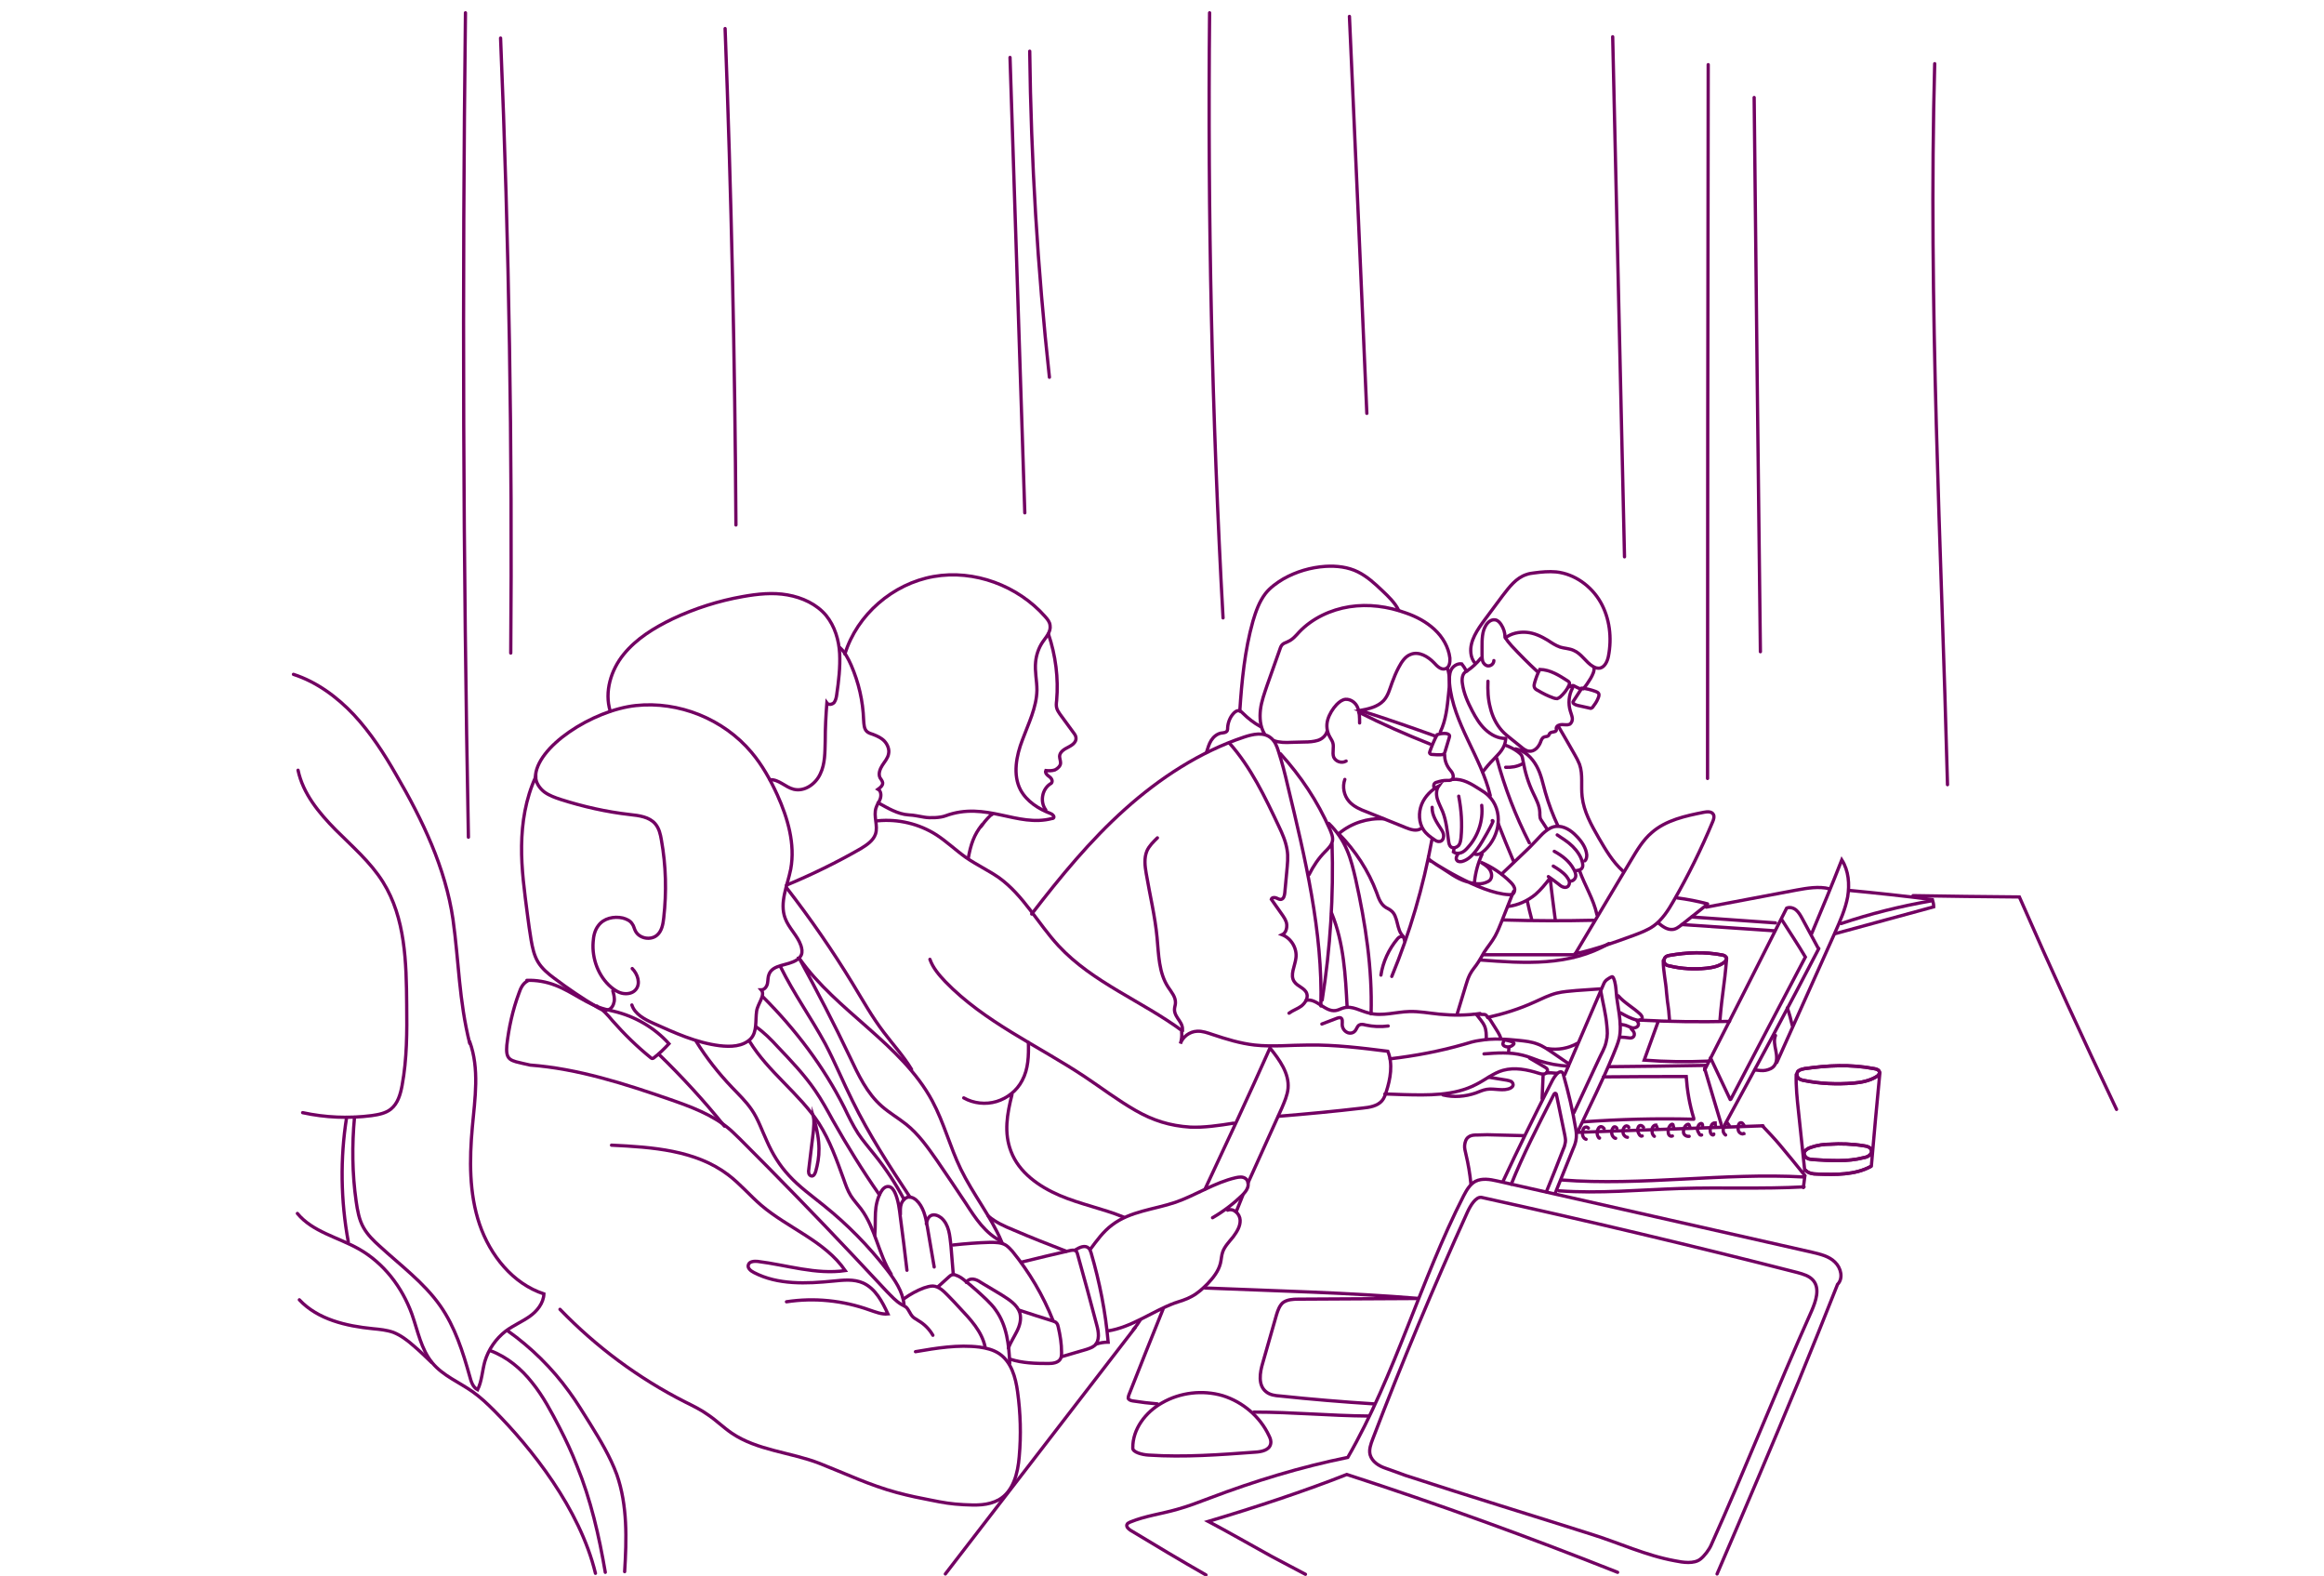 <?xml version="1.0" encoding="UTF-8"?> <svg xmlns="http://www.w3.org/2000/svg" version="1.1" id="Livello_1" x="0" y="0" viewBox="0 0 708 480" style="enable-background:new 0 0 708 480" xml:space="preserve"><style>.st0{fill:none;stroke:#720062;stroke-linecap:round;stroke-miterlimit:10}</style><g id="Layer_2"><path class="st0" d="M90.8 234.6c1.5 7.1 6.3 12.9 11.4 18.1 5.1 5.1 10.7 9.9 14.5 16 6.8 10.9 7.1 24.4 7.2 37.3.1 8.2.1 16.5-1.4 24.6-.5 2.7-1.3 5.5-3.4 7.2-1.6 1.3-3.8 1.7-5.9 2-7 .9-14.1.6-21-.9"></path><path class="st0" d="M105.6 340.3c-2 12.5-1.8 25.4.5 37.9M108 340.3c-.8 8.5-.7 17.2.5 25.6.4 2.8.9 5.7 2.3 8.1 1.2 2.1 3 3.9 4.8 5.5 6.4 5.9 13.5 11.1 18.5 18.2 4.5 6.4 6.9 14 9 21.5.4 1.5.9 3.3 2.4 4.1 1.3-2.6 1.4-5.7 2.2-8.6 1.1-3.7 3.4-7 6.4-9.3 2.3-1.7 4.9-2.8 7.2-4.4s4.3-4.1 4.4-6.9c-9.5-3.1-16.4-11.8-19.6-21.2s-3.1-19.7-2.2-29.6c.8-8.7 2.2-17.8-.8-26"></path><path class="st0" d="M89.4 205.4c7.1 2.3 13.3 6.9 18.4 12.3 5.1 5.5 9.2 11.8 12.9 18.3 8 13.7 15 28.3 17.3 44 1.8 12.8 1.8 24.7 5.1 37.8M90.6 369.6c4.6 5.6 12.3 7.2 18.7 10.8 7.6 4.3 13.2 11.6 16.2 19.9 1.8 5.1 2.8 10.7 6.2 14.8 3.2 3.9 8.2 5.9 12.3 8.8 2.4 1.7 4.5 3.7 6.6 5.8 11.2 11.3 26 29.7 30.8 49.5M149.4 411.4c5.1 1.9 9.4 5.5 12.7 9.7 3.4 4.2 5.9 9 8.4 13.8 1.9 3.7 3.7 7.5 5.2 11.4 4.3 10.5 6.8 21.5 8.7 32.6"></path><path class="st0" d="M154.6 405.3c7.2 5.1 13.6 11.4 18.8 18.6 2.3 3.1 4.3 6.5 6.4 9.8 3.1 5 6.1 10 8.1 15.4 3.3 9.4 3 19.7 2.4 29.6M186.7 301.8c.3 1.1.6 2.2.4 3.3s-.8 2.2-1.9 2.5c-1.1.4-2.4-.3-3.4-.9-4.5-2.7-8.8-5.6-12.9-8.7-1.9-1.4-3.8-3-5-5-1.2-2-1.7-4.4-2.1-6.7-.4-2.5-.8-5.1-1.1-7.6-.9-7-1.9-14-1.8-21.1.1-7.1 1.2-14.2 4.3-21 0 1.8 1.2 3.5 2.6 4.6 1.5 1.1 3.2 1.7 5 2.3 6.9 2.2 14 3.8 21.1 4.6 2.8.3 5.9.7 7.7 2.8 1.2 1.4 1.6 3.2 1.9 5 1.4 7.8 1.6 15.8.7 23.7-.2 1.9-.6 4-2 5.2-1.9 1.7-5.4 1.1-6.6-1.2-.4-.7-.5-1.6-1-2.2-.6-1-1.8-1.5-2.9-1.8-2.7-.6-5.8.1-7.4 2.3-1.1 1.4-1.5 3.2-1.6 5-.4 5.1 1.6 10.5 5.5 13.8 1.1.9 2.3 1.7 3.7 1.9 1.4.2 2.9-.1 3.8-1.2 1.5-1.8.6-4.7-1.1-6.4"></path><path class="st0" d="M163.1 236.9c0-9.4 17.5-20.6 30.6-22 13.1-1.4 26.7 4.1 35.2 14.2 3.3 3.9 5.8 8.4 7.9 13 3.2 7.1 5.5 15 4.1 22.6-1 5-3.5 10.2-1.7 15 1.1 3 3.8 5.3 4.8 8.3.3.9.5 2 .1 2.9-.3.6-.8 1.1-1.4 1.5-2.8 1.8-7.2 1.3-8.4 4.3-.4.9-.3 1.9-.5 2.9-.2.9-.9 1.9-1.9 1.9 1.4 1.6-1.1 4.2-1.4 6.5-.4 2.8.2 6.3-1.8 8.4-2.4 2.4-6.1 2.5-9.5 2.1-7.1-.9-13.6-3.9-20.1-6.8-2.7-1.2-5.7-2.8-6.6-5.6M160.5 298.6c2.9-.1 5.9.4 8.7 1.5 5.3 2 9.7 5.9 15.2 7.3.8.2 1.7.4 2.5.6 6.5 1.5 12.5 5 16.9 9.9-1.4 1.5-2.9 3-4.6 4.3-.1.1-.3.2-.5.2-.1 0-.3-.1-.4-.2-4.2-3.4-8.1-7.2-11.7-11.3-1.4-1.7-2.9-3.4-4.8-4.5M91.2 395.9c5.6 6 14.3 8 22.4 8.8 2.1.2 4.2.4 6.2 1.1 2.3.9 4.4 2.5 6.2 4.1 1.9 1.6 3.7 3.4 5.5 5.1M160.7 298.8c-1.4.7-2.1 2.2-2.6 3.7-1.9 5.1-3.1 10.5-3.7 15.9-.1 1.5-.2 3.3 1 4.2.5.4 1.2.6 1.8.8 1.5.4 3 .7 4.3 1 14.6 1.1 28.8 5.7 42.7 10.5 6.3 2.2 12.8 4.6 17.9 8.9 1.2 1 2.2 2.1 3.3 3.1 11.6 11.6 23.1 23.4 34.4 35.4 3.5 3.7 6.9 7.4 10.4 11.1 1.4 1.4 2.7 2.9 4.4 3.9.5.3 1 .5 1.4.8.9.8 1.2 2.1 2.1 3 .5.5 1.1.7 1.6 1.1 1.9 1.1 3.4 2.6 4.5 4.5"></path><path class="st0" d="M200.7 321.1c7.1 6.9 13.8 14.2 20 21.9M212.1 317.2c3.1 5 6.8 9.7 10.9 14 2.1 2.2 4.3 4.3 6 6.8 2 2.9 3.1 6.3 4.6 9.5 1.7 3.9 3.9 7.5 6.8 10.6 3.1 3.4 6.9 6.1 10.6 9.1 7.1 5.7 13.5 12.2 19.1 19.4 2.5 3.2 4.9 6.7 5.3 10.7M228.3 317.1c5.7 9.4 15.2 15.9 21.2 25.1 3.3 5.2 5.4 11.1 7.5 16.9.6 1.7 1.2 3.5 2.2 5.1.9 1.4 2.1 2.7 3.1 4 4.4 5.9 5.3 13.7 9.2 19.9"></path><path class="st0" d="M247.8 340.2c.3 1.4.1 2.9 0 4.3-.5 3.9-.9 7.7-1.4 11.6-.1.4-.1.9 0 1.3s.5.8.9.8c.7 0 1-.8 1.2-1.4 1.2-4.3 1.7-8.7-.7-16.6zM230.4 312.8c2.4 1.7 4.5 3.8 6.5 6 4 4.2 8.1 8.5 11.4 13.3 2 2.9 3.7 6 5.4 9.1 4.4 7.8 9.1 15.4 14.2 22.7M170.6 398.8c11 11.4 23.9 21 38.1 28.2 2.4 1.2 4.9 2.4 7.1 4 2.5 1.7 4.6 3.8 7.1 5.5 7.8 5.3 17.9 5.8 26.7 9.2 7.9 3.1 15.4 6.7 23.6 8.9 4.1 1.1 7.2 1.7 10.3 2.3 3.9.8 6.3 1.2 10.1 1.4 3.8.2 7.4.3 10.7-1.5 4.4-2.5 5.8-8.1 6.2-13.1.6-6.6.4-13.3-.5-19.8-.6-4.4-1.9-9.1-5.6-11.6-1.8-1.2-3.9-1.7-6-2-6.5-.8-13.1.3-19.5 1.4M275.5 395.5c1.8-1.3 3.8-2.4 5.9-3.2.9-.3 1.9-.6 2.8-.6 1.9.1 3.3 1.6 4.6 2.9 1.2 1.2 2.4 2.5 3.5 3.7 3.3 3.5 6.8 7.2 7.8 11.9"></path><path class="st0" d="M285.9 391.8c1.1-1 2.1-1.9 3.2-2.9.3-.2.5-.5.9-.6.4-.1.8-.1 1.2.1 1 .3 2 1 2.8 1.7 2.3 1.8 4.5 3.8 6.6 5.8 1 1 2 2 2.8 3.2 3.3 4.6 4 10.5 4.2 16.1"></path><path class="st0" d="M294.4 390.6c.4-.8 1.3-1.1 2.1-1 .8.1 1.6.5 2.3 1 2.2 1.3 4.3 2.6 6.5 3.9 2.2 1.4 4.6 2.9 5.4 5.4.5 1.9 0 3.8-.9 5.6s-1.9 3.3-2.6 5.1"></path><path class="st0" d="M307.8 414c3.7 1.2 7.7 1.3 11.6 1.3 1.3 0 2.9-.2 3.6-1.3.4-.6.4-1.4.4-2.1 0-2.6-.4-5.1-1-7.7-.1-.4-.2-.9-.5-1.2-.3-.4-.8-.5-1.3-.7-3.3-1-6.6-2.1-10-3.2M290.4 379.2c3.7-.4 7.5-.7 11.2-.8 1.7 0 3.5 0 4.9.9.7.5 1.3 1.1 1.9 1.8 5.2 6.4 9.4 13.5 12.4 21.1M266.5 376.1c.2-2.2.1-4.4.2-6.7.1-2.2.6-4.5 1.7-6.4.5-.9 1.3-1.7 2.3-1.6 1 .1 1.6 1.1 2 2 1 2.3 1.3 4.9 1.6 7.4.7 5.4 1.4 10.7 2 16.1M274.3 369.9c0-1.1-.1-2.2.3-3.3.4-1 1.3-2 2.4-2 .8 0 1.5.4 2.1.9 2.2 2 2.9 5.1 3.4 8.1l2.1 12.3"></path><path class="st0" d="M282.2 372.7c.2-.9.5-1.9 1.3-2.4 1-.6 2.3-.1 3.2.6 1.2 1 1.9 2.4 2.3 3.9s.5 3 .7 4.6c.2 2.9.5 5.8.7 8.6M232.4 303.6c9.9 9.9 18.5 21.2 24.8 33.7 1.3 2.7 2.6 5.4 4.2 7.9 1.5 2.3 3.4 4.4 5.1 6.6 3.4 4.2 6.4 8.8 8.9 13.5M237.8 294.5c4 8.1 9.3 15.5 13.6 23.4 3 5.7 5.4 11.6 8.3 17.4 5 10.2 11.2 19.8 17.5 29.3M243.5 291.9c5.4 9.9 10.6 19.9 15.4 30 2.6 5.5 5.2 11.1 9.8 15.1 2.3 2 4.9 3.5 7.3 5.4 3.8 3 6.6 7 9.4 11 3 4.4 6 8.8 8.9 13.2 2.9 4.5 5.9 9.1 10.8 11.5-3.3-7.7-8.7-14.4-12.4-22-3.3-6.8-5.1-14.1-8.7-20.8-9.4-17.4-29.1-27.2-40.5-43.4z"></path><path class="st0" d="M239.7 270.5c7.2 9.3 13.9 19 20 29 3.1 5.1 6 10.3 9.6 15 2.8 3.7 6 7.2 8.4 11.2M345.8 404.4c-19.3 25-38.5 50-57.8 75M345.1 441.1c-.1-5.8 3.9-11 8.9-13.8 5.5-3.2 12.4-4 18.5-2.2 6.1 1.9 11.4 6.4 14.1 12.2.4.8.7 1.6.5 2.5-.4 1.9-2.8 2.4-4.7 2.5-10.8.8-21.6 1.6-32.4.9-2.1-.1-4.9-.9-4.9-2.1z"></path><path class="st0" d="M367.4 479.7c-7.7-4.4-15.4-9-23-13.6-.6-.4-1.3-1-1.1-1.7.1-.4.6-.6 1-.8 4.6-1.9 9.6-2.5 14.4-3.9 3.3-.9 6.6-2.2 9.8-3.4 13.7-5.2 27.8-9.5 42.1-12.4 14.5-25.2 22.1-53.8 35.3-79.7.9-1.7 1.9-3.5 3.6-4.4 2-1 4.4-.6 6.6-.1 32 7.2 64 14.5 95.9 21.7 2.5.6 5.2 1.2 7 3 1.9 1.8 2.6 5 .8 6.8-3.9 9.9-7.9 19.8-11.9 29.6-8.1 19.6-16.4 39.1-24.8 58.6"></path><path class="st0" d="M428.2 449.4c-2-.7-4-1.5-6.1-2.2s-4.1-2-4.7-4.1c-.4-1.6.2-3.2.8-4.8 8.9-23.3 18.5-46.3 28.8-69 1-2.2 2.6-4.8 4.3-4.6 32.2 7.1 64.3 14.7 96.3 22.9 1.8.5 3.6 1 4.8 2.4 2.1 2.5.8 6.3-.5 9.3-10.7 23.9-19.9 47.5-30.6 71.3-.6 1.4-2.1 3.4-3.3 4.3-1.9 1.5-5.3 1-7.7.5-8.9-1.6-17.1-5.5-25.8-8.2-19.5-6.2-35.4-11-56.3-17.8zM239.6 396.5c8.5-1.3 17.2-.4 25.3 2.5 1.8.6 3.7 1.4 5.6 1.2-1.7-3.7-3.8-7.7-7.5-9.4-2.9-1.3-6.1-.9-9.2-.6-8.1.8-16.8 1.2-24.1-2.6-1-.5-2.1-1.4-1.7-2.4.3-1 1.8-1.1 2.8-1 8.9 1.1 17.8 4.1 26.7 2.8-6.2-9-17.4-12.9-25.6-19.9-3.5-3-6.4-6.5-10.1-9.3-9.9-7.5-23.1-8.4-35.5-9M397.7 479.5c-3.7-2-5.6-2.9-10.4-5.5-6.2-3.4-13.1-7.4-19.2-10.6 14.1-4.2 29-9.1 42.2-14.3 27.8 9 55.3 19 82.5 29.8M311.3 384.4c4.9-1.2 9.8-2.4 14.7-3.5.6-.1 1.3-.3 1.8.2.3.2.4.6.5 1 2 7.1 3.9 14.2 5.8 21.4.6 2.1 1 4.8-.6 6.3-.7.6-1.6.9-2.5 1.2-2.5.7-5 1.5-7.5 2.2"></path><path class="st0" d="M327.6 380.7c1.3-.8 3-1.6 4.1-.5.4.4.5.9.7 1.4 2.6 8.9 4.4 18 5.2 27.2-1.2 0-2.5.2-3.7.6M332.1 380.6c2-2.7 4-5.5 6.7-7.5 5.5-4.2 12.8-4.7 19.3-6.9 6.3-2.2 11.9-6 18.4-7.5 1-.2 2.1-.4 3 .3.8.6.9 1.8.6 2.7s-1 1.7-1.7 2.4c-2.7 2.6-5.7 4.9-9 6.8M374 368.6c1.8-.7 3.7 1.1 3.8 3 .1 1.9-1 3.6-2.1 5.1-1.2 1.5-2.6 2.9-3.2 4.6-.4 1.1-.4 2.3-.7 3.5-.6 2.4-2.2 4.4-3.9 6.2-1.5 1.5-3 2.9-4.9 3.9-1.6.9-3.4 1.4-5.2 2-6.9 2.6-13.1 7.4-20.4 8.5"></path><path class="st0" d="M345.3 404.9c.8-.9 1.5-1.9 2.1-2.9M354.3 398.8c-3.5 8.7-7 17.4-10.4 26.1-.1.3-.2.6-.2 1 .2.5.8.7 1.4.8 2.5.4 5 .7 7.5.9M367.1 392.3c21.9.9 43.7 1.4 65.3 3.2-12.3.1-24.6.1-36.9.2-1.6 0-3.4.1-4.7 1.1-1 .9-1.5 2.3-1.9 3.6l-4.2 14.7c-.9 3-1.5 6.8 1 8.8 1.2 1 2.8 1.2 4.3 1.3 9.5 1 19 1.8 28.6 2.4M416.9 431.3c-12.1-.1-22.9-1.2-34.9-1.2M457.8 360c4.6-9.9 9.4-19.6 14.3-29.3.6-1.2 1.2-2.5 2.1-3.5.4-.5 1.2-1 1.7-.6.2.2.4.5.4.8 1.5 5.3 2.8 10.7 3.7 16.2.2 1 .3 2 .2 3-.1 1.2-.5 2.3-1 3.4-1.8 4.5-3.6 9-5.4 13.4"></path><path class="st0" d="M460.4 360.7c3.6-9 8.1-17.7 12.5-26.4.2-.3.3-.7.5-1 .1-.1.1-.2.3-.3.3-.1.5.3.5.6.8 4 1.7 8.1 2.5 12.1.1.7.3 1.4.2 2.1-.1.7-.3 1.5-.6 2.1-1.7 4.4-3.4 8.7-5.2 13.1M448.1 360.5c-.3-3-.8-6-1.5-8.9-.2-.9-.5-1.9-.4-2.8s.4-2 1.2-2.5c.8-.6 1.8-.6 2.7-.6 2-.1 4-.1 6 0 2.7.1 5.3.1 8 .2M470.1 327.6c-.1 2.3-.2 4.6-.3 7M471.1 326.8c1.1-.1 2.1 0 3.2.1M476.7 327.3c4.1-9.5 7.7-18 11.9-27.7.4-1 1.3-1.5 2.2-2 .1-.1.3-.1.4-.1s.2.2.3.3c.7 1.4.8 3.5.9 4.6.2 3.5 1.9 9.3.9 13.8-.4 1.7-1.2 3.5-1.8 5-3.5 8.5-7.1 15.5-10.6 23"></path><path class="st0" d="M487.7 302c.6 3.4 1.5 6.8 1.8 10.2.2 2 .3 3.2-.2 5.2-.4 1.9-1.5 3.6-2.3 5.4-2.6 5.5-5.1 11-7.5 16.1M480.4 344.9c18.9-.7 37.8-1.3 56.7-2M475.7 359.4c24.6 1.9 49.3-2.3 74-.9M474.9 362.7c12.3.9 24.6-.3 36.9-.7 12.6-.4 25.2.2 37.8-.5"></path><path class="st0" d="M549.8 358.5c-.1 1.1-.3 2.1-.4 3.2M536.9 342.9c1.9 2 3.7 3.9 5.3 5.8 2.8 3.4 5.1 6.1 7.7 9.4M483.9 343.6c-.2-.2-.5-.4-.8-.3-.4 0-.6.3-.8.7-.1.3-.2.7-.2 1 0 .4 0 .8.2 1.2.2.4.5.7.9.8M488.7 343.8c-.2-.2-.3-.4-.5-.5-.2-.1-.5-.2-.7-.1-.2.1-.4.2-.5.4-.6.9-.6 2.1.1 3 .1.1.2.1.2 0M492.6 343.8c0-.3-.4-.6-.7-.6-.3 0-.5.3-.6.5-.5.8-.4 1.9.2 2.6.2.2.4.4.7.4M496.2 343.4c-.1-.4-.7-.6-1-.4s-.6.6-.7 1c-.1.5-.1 1.1.1 1.5s.7.9 1.2.9M500.7 343.4c-.2-.3-.5-.6-.9-.6-.3 0-.6.2-.7.5-.4.8-.1 1.7.4 2.4.2.2.5.5.8.3M504.9 343.6c-.1-.2-.2-.5-.3-.7 0-.1-.1-.1-.1-.2h-.2c-.3 0-.6.3-.8.6-.2.3-.2.6-.2 1s0 .7.1 1 .3.6.6.8M509.9 343.5c-.1-.3-.1-.5-.2-.8 0-.1 0-.2-.1-.2-.1-.1-.3-.1-.4 0-.6.3-.9 1.1-1 1.8 0 .4 0 .9.2 1.3s.8.6 1.1.4M514.9 343.5c-.1-.3-.2-.5-.3-.8 0-.1-.1-.2-.1-.2-.1-.1-.3-.1-.5 0-.4.2-.7.6-.9 1-.2.5-.3 1.1-.2 1.6.2.7 1 1.1 1.7 1M518.7 343.2c0-.4 0-.9-.3-1-.3-.1-.7.2-.9.5-.2.4-.4.8-.4 1.2 0 .5.3 1 .6 1.5.1.1.2.3.3.3s.3.1.4 0M522.6 343c0-.3-.1-.7-.1-1-.5 0-.9.3-1.1.7s-.3.9-.4 1.3c0 .5 0 1.1.4 1.5.1.1.3.2.4.2.2 0 .3-.1.3-.3M526.8 342.8c-.2-.2-.3-.5-.5-.7 0-.1-.1-.1-.2-.1s-.1 0-.2.1c-.3.3-.5.7-.7 1.1-.2.5-.3 1-.2 1.5.1.4.4.8.7 1M531.3 342.8c-.1-.2-.2-.4-.4-.6-.2-.2-.4-.3-.7-.2-.2 0-.3.2-.4.3-.2.3-.3.7-.3 1.1 0 .5 0 1.1.4 1.5s.9.6 1.4.4c0-.1-.2-.1-.2 0M547.2 327.3c-.1 3.7.3 7.5.7 11.2.6 6 1.3 12 1.9 18M572.7 326.7c-.9 9.5-1.8 19-2.6 28.5M550 356.4c.9 1 2.4 1.2 3.7 1.2 5.5.2 11.4.3 16.2-2.3M549.7 325.5c-.9.2-1.7.4-2.1 1-.3.6-.2 1.4.3 1.9.4.4 1.1.6 1.7.7 4.9 1 10 1.2 15 .8 2.5-.2 5-.7 7.1-2 .5-.3.9-.8.9-1.3-.1-.7-.9-1-1.6-1.1-7.3-1.4-14.3-1-21.3 0zM557.7 348.5c-2.1 0-4.1.3-6.1 1-.9.3-1.9.9-2 1.8 0 .6.5 1.2 1 1.5s1.2.3 1.9.4c5.1.3 10.3.7 15.3-.6.6-.1 1.2-.3 1.7-.7.5-.4.8-1 .6-1.6-.3-.9-1.3-1.2-2.2-1.3-3.6-.6-7.3-.7-10.2-.5z"></path><path class="st0" d="M550 356.4c.9 1 2.4 1.2 3.7 1.2 5.5.2 11.4.3 16.2-2.3M549.7 325.5c-.9.2-1.7.4-2.1 1-.3.6-.2 1.4.3 1.9.4.4 1.1.6 1.7.7 4.9 1 10 1.2 15 .8 2.5-.2 5-.7 7.1-2 .5-.3.9-.8.9-1.3-.1-.7-.9-1-1.6-1.1-7.3-1.4-14.3-1-21.3 0zM557.7 348.5c-2.1 0-4.1.3-6.1 1-.9.3-1.9.9-2 1.8 0 .6.5 1.2 1 1.5s1.2.3 1.9.4c5.1.3 10.3.7 15.3-.6.6-.1 1.2-.3 1.7-.7.5-.4.8-1 .6-1.6-.3-.9-1.3-1.2-2.2-1.3-3.6-.6-7.3-.7-10.2-.5zM506.7 292.6c0 3.3.8 6.4 1 9.7.5 5.3.5 2.9.9 8.3M526 292.1c-.7 8.5-1.3 10-2 18.4M479.9 290.5c5.7-9.5 11.3-19 17-28.5 1.8-3 3.6-6.1 6.3-8.4 4.3-3.8 10.3-5.1 15.9-6.2 1-.2 2.4-.3 2.9.7.3.6.1 1.4-.2 2.1-3.5 8.4-7.5 16.5-12 24.3-1.6 2.8-3.4 5.6-6 7.5-1.8 1.3-4 2.1-6.1 2.9-5.8 2.1-11.7 4.3-17.8 5.6zM452.2 290.8h27.7"></path><path class="st0" d="M451 292.4c6.7.5 13.4 1 20 .5 6.7-.5 13.3-2.1 19.1-5.5M457.9 280.2c9.9.3 18.6.3 27.5.1M515.4 279.3l25.5 1.8M519.8 276.3c9.2-1.7 18.3-3.5 27.5-5.2 3.3-.6 6.8-1.2 10-.4M551.9 284.4c3.1-7.4 6.2-14.8 9.2-22.5 2.1 3.3 2.4 7.4 1.8 11.2-.7 3.8-2.3 7.4-3.9 11-5.9 13.2-11.8 26.3-17.7 39.5"></path><path class="st0" d="M554.1 288.9c-9.3 17.9-18.8 35.7-28.5 53.4M519.3 325.4c1.8 6 3.5 11.9 5.3 17.8"></path><path class="st0" d="M519.3 325.9c8.4-16.4 16.7-32.9 25-49.3.9-.4 2.1-.1 2.9.6s1.3 1.6 1.8 2.5c1.6 3 3.2 5.9 4.8 8.9"></path><path class="st0" d="M542.8 280.1c2.4 3.8 4.9 7.5 7.2 11.4-7.6 14.4-15.1 28.8-22.7 43.3M521.1 322.2c2 4.2 4 8.5 6 12.7M544.5 307c.6 1.7 1.1 3.5 1.5 5.3M540.9 315.4c-.6 1.4-.2 3.1.1 4.6s.5 3.3-.4 4.5c-.6.9-1.7 1.3-2.7 1.5s-2.1 0-3.2-.1M563.3 271.2c8.4.8 16.8 1.7 25.4 2.8.2.7.4 1.4.4 2.2-10 2.7-20.1 5.5-30.1 8.2"></path><path class="st0" d="M560.9 281.3c8.9-3 18.1-5.3 27.4-6.9M512.4 281.6c9.3.6 18.7 1.3 28.1 1.9"></path><path class="st0" d="M520.2 275.4c-2.6 2.1-5.2 4.1-7.8 6.2-.9.7-1.9 1.5-3 1.5-1.5.1-2.9-.9-4.1-1.9M511 273.5c3.1.4 6.2 1 9.2 1.8M367.1 362.2c6.7-14.3 13.4-28.6 19.8-43 2.9 3.6 5.9 7.7 5.5 12.3-.2 2.1-1.1 4.1-1.9 6-3.4 7.6-6.9 15.2-10.3 22.8M378.6 364.1c-.7 1.7-1.3 3.3-2 5M488.5 328c8.5-.1 16.9-.1 25.2-.1.3 4.3 1 8.5 2.3 12.7M482.3 341.7c11.2-.8 22.4-1.1 33.7-.8M490.2 324.9c9.8-.1 19.7-.2 29.5-.4M505.1 311.3c-1.4 3.9-2.8 7.8-4.2 11.6 6.5.5 13 .6 19.5.3M499.5 310.7c9.1.5 18.3.6 27.4.4M644.8 337.9c-10.2-21.4-20.1-43-29.6-64.7-10.8-.1-21.6-.2-32.4-.4M141.8 3.9c-1 83.7-.7 167.4.9 251.1M152.5 11.6c2.6 62.4 3.6 124.9 3.1 187.3M220.9 8.7c1.9 50.4 3 100.8 3.3 151.2M307.7 17.5c1.5 46.2 3 92.5 4.5 138.7M313.7 15.6c.4 33.2 2.4 66.3 6 99.3M368.5 3.9c-.6 61.4.7 122.9 4.1 184.3M411.1 5c1.8 40.3 3.6 80.6 5.3 120.9M491.3 11.2l3.6 158.4M520.4 19.7c-.1 72.4-.2 144.9-.2 217.4M534.4 29.7c.6 56.3 1.2 112.5 1.9 168.8M589.4 19.4c-2 73.2 2 146.4 3.9 219.6M185.9 216.6c-1.8-5.9.2-12.5 4.1-17.3s9.3-8.1 14.9-10.8c6.8-3.2 14-5.5 21.4-6.8 4.5-.8 9.1-1.3 13.6-.5s8.9 2.8 11.8 6.3c2.6 3.2 3.9 7.5 4.1 11.6s-.3 8.4-.9 12.5c-.1.8-.3 1.7-.8 2.4-.6.6-1.7.8-2.2.1-.3 3.9-.5 7.7-.5 11.6-.1 3.4 0 6.9-1.5 10-1.4 3.1-4.8 5.5-8.1 4.7-2.5-.6-4.6-3.1-7.2-2.9"></path><path class="st0" d="M255.8 197.2c1.6 1.4 2.6 3.4 3.5 5.4 2.3 5.3 3.6 10.9 3.8 16.7.1 1.3.1 2.8 1.1 3.6.5.4 1.2.6 1.8.8 1.3.5 2.6 1.1 3.5 2.1.9 1 1.5 2.5 1.2 3.8-.2 1.3-1.2 2.4-1.9 3.5s-1.3 2.6-.7 3.8c.3.5.7.9.8 1.5.1.8-.7 1.5-1.4 2 .9.5 1 1.8.7 2.8s-1 1.8-1.3 2.8c-.9 2.6.7 5.5-.2 8.1-.7 2-2.7 3.3-4.5 4.4-7.3 4.2-14.9 7.9-22.6 11.1M508.6 291c-.7.1-1.3.4-1.5.9-.3.5-.2 1.3.2 1.7.3.4.8.5 1.3.6 3.7.9 7.5 1.1 11.3.7 1.9-.2 3.8-.6 5.4-1.8.3-.3.7-.7.7-1.2-.1-.6-.7-.9-1.2-1-5.7-1.1-11-.8-16.2.1z"></path><path class="st0" d="M508.6 291c-.7.1-1.3.4-1.5.9-.3.5-.2 1.3.2 1.7.3.4.8.5 1.3.6 3.7.9 7.5 1.1 11.3.7 1.9-.2 3.8-.6 5.4-1.8.3-.3.7-.7.7-1.2-.1-.6-.7-.9-1.2-1-5.7-1.1-11-.8-16.2.1z"></path></g><g id="Layer_3"><path class="st0" d="M257.4 199.2c3.7-12 14.6-21.4 27-23.6s25.7 2.8 34 12.2c.7.8 1.4 1.6 1.5 2.7.3 1.9-1.2 3.5-2.3 5.1-1.2 1.8-1.9 3.9-2.1 6-.3 2.9.4 5.7.4 8.6-.1 5.3-2.6 10.2-4.4 15.1-1.9 4.9-3 10.7-.6 15.3 1.9 3.5 5.5 5.8 9.2 7.2.6.2 1.3 1 .8 1.4-.1.1-.2.1-.4.1-10.6 2.8-20.1-5.4-32.5-.8-1.6.6-4.7.7-6.4.4-2-.3-2.8-.6-4.8-.7-3.3-.2-6.4-2.1-9.3-3.7"></path><path class="st0" d="M298.8 251.8c.8-1.1 1.7-2.2 2.7-3.2.2-.2.4-.4.7-.5M267.4 250c6.2-.6 12.6.9 17.9 4.3 3.2 2.1 5.9 4.7 9 6.9 3.2 2.2 6.8 3.9 10 6.1 7.5 5.4 11.9 14 18.2 20.8 10.4 11.2 25.4 16.8 37.7 25.9M319.4 193.1c2.2 6.5 3.1 13.5 2.5 20.3-.1.8-.2 1.7.1 2.5.2.6.6 1.1.9 1.6 1.4 1.9 2.7 3.7 4.1 5.6.4.5.8 1.1.8 1.7.1 1.3-1.2 2.2-2.4 2.8s-2.5 1.4-2.6 2.7c0 .7.3 1.4.3 2.1 0 .9-.9 1.7-1.7 2.1-.9.3-1.9.3-2.8.2-.3.7.4 1.4 1 1.8s1.2 1.2.8 1.9c-.1.2-.3.3-.5.4-2.5 1.7-3.1 5.5-1.3 7.9"></path><path class="st0" d="M299.2 251.2c-2.5 3-3.5 6.2-4.2 10.1M293.6 334.4c3 1.7 6.7 2.1 10 1.1s6.2-3.3 7.8-6.4c1.9-3.5 2-7.6 1.9-11.6M342.3 370.7c-6.4-2.6-13.2-3.9-19.5-6.6-6.3-2.7-12.4-7-14.8-13.4-2.2-5.7-1.2-11.4.3-17.3"></path><path class="st0" d="M283.3 292.2c.9 2.6 2.8 4.8 4.7 6.8 11.9 12.3 28.1 19.4 42.4 28.9 5.1 3.4 10.1 7.2 15.5 10.3s10.5 4.7 16.7 5.1c4 .2 8.9-.5 13.2-1.2M389.5 340c8.5-.7 17.1-1.5 25.6-2.5 2.1-.2 4.5-.6 5.9-2.2.7-.8 1-1.8 1.3-2.7 1.3-4 2.1-8.5.5-12.4-8-1-16-2-24.1-1.9-5.5 0-11 .6-16.5 0-4.4-.5-8.6-1.8-12.8-3.2-1.5-.5-3.1-1.1-4.7-1-2.3.1-4.4 1.7-5.1 3.8.4-1.2.5-2.5.4-3.5.6-1.1 0-2.5-.7-3.5s-1.5-2.1-1.5-3.4c0-.7.3-1.4.3-2 .1-1.8-1.2-3.3-2.2-4.8-2.9-4.4-2.9-9.9-3.4-15.1-.6-6.5-2.2-13-3.3-19.5-.4-2.3-.7-4.7.2-6.9.7-1.6 2-2.8 3.2-4"></path><path class="st0" d="M423.5 322.5c7.6-.9 15.1-2.3 22.4-4.4 1.6-.5 3.3-1 4.9-1.2 4-.7 8-.4 12 0 1.9.2 3.8.4 5.6 1.1 1.7.6 3.2 1.7 4.7 2.7 1.5 1 3 2.1 4.5 3.1"></path><path class="st0" d="M452.1 321c3.9-.3 7.9-.6 11.8.4 1.7.4 3.3 1.1 5 1.7 2.9.9 5.8 1.5 8.9 1.6M458.2 316.7c0 .5-.5 1-.3 1.5.1.2.2.3.4.4.9.5 2.1.3 2.8-.5.3-.3.4-.8-2.9-1.4zM459.7 319c0 .4-.1.8-.1 1.2"></path><path class="st0" d="M421.9 333.2c1.9.1 3.7.1 5.6.2 7.6.2 15.5.4 22.2-3.1 2.8-1.4 5.3-3.5 8.2-4.3 3.6-1 7.4-.2 10.9.9.6.2 1.2.3 1.7.2.6-.1 1.1-.8.9-1.3-.1-.4-.5-.6-.8-.8-1.5-.9-3.1-1.8-4.6-2.7"></path><path class="st0" d="M453.5 328.1c1.8.3 3.7.6 5.5.9.5.1 1 .2 1.4.4.4.3.7.8.5 1.3-.1.3-.4.5-.7.7-2.2 1.1-4.9 0-7.3.4-1.2.2-2.2.7-3.3 1.1-3.2 1.1-6.7 1.4-10 .6M452.8 316.5c0-1.3 0-2.7-.5-3.9-.6-1.4-1.7-2.5-2.6-3.7.9 0 1.7.1 2.5.1.1 0 .3 0 .4.1l.3.3c.4.5.9.9 1.2 1.4.4.6.8 1.3 1.2 1.9.7 1.2 1.6 2.3 1.9 3.6"></path><path class="st0" d="M453.2 309.9c4.9-1.1 9.7-2.6 14.3-4.7 2.2-1 4.4-2.1 6.7-2.7 2-.5 4-.6 6-.8 2.4-.2 4.8-.3 7.3-.5M493 303.3c1.9 2.2 4.6 3.6 6.7 5.6.4.4.8 1 .5 1.4-.3.5-1 .5-1.5.4-1.8-.4-3.4-1.3-5-2.2M498.5 310.7c.4.4.8.9.6 1.5-.1.6-.9.9-1.5.9s-1.2-.4-1.8-.6c-.7-.3-1.4-.4-2.1-.5M496.9 313.3c.3.4.7.7.9 1.2s.1 1.1-.3 1.4c-.4.3-.9.3-1.4.2-.8-.1-1.6-.2-2.4-.2M480.5 317.8c-2.7 1.5-5.9 2.1-9 1.6M374.5 226.3c6.6 7.4 10.9 16.5 15.1 25.4 1.1 2.3 2.1 4.6 2.5 7.1.4 2.2.1 4.5-.1 6.8-.2 2.1-.4 4.2-.6 6.4-.1.8-.3 1.7-1 1.9-.5.2-1.1-.2-1.6-.4s-1.3-.2-1.5.4c1 1.5 2.1 2.9 3.1 4.4.7 1 1.5 2.1 1.6 3.3s-.3 2.6-1.4 3.1c2.8 1.1 4.6 4.2 4.2 7.1-.3 2.5-1.9 5.2-.5 7.2 1 1.5 3.2 1.9 3.8 3.6.5 1.4-.5 2.9-1.6 3.8-1.2.9-2.6 1.3-3.8 2.2"></path><path class="st0" d="M397.9 304.7c3.1-.8 5.8 3.6 9 3.1.8-.1 1.6-.6 2.4-.8 2.6-.8 5.2 1 7.9 1.6 3.9 1 8.1-.4 12.1-.5 3.1-.1 6.1.5 9.2.8 4.1.4 8.3.4 12.4-.2M402.7 311.9c1.6-.6 3.1-1.2 4.7-1.8.3-.1.7-.2 1-.1.7.3.5 1.2.5 2 0 1 .5 1.9 1.4 2.4s2 .3 2.6-.5c.4-.5.6-1.4 1.2-1.7.5-.3 1.2-.2 1.9 0 2.3.5 4.6.6 6.9.3"></path><path class="st0" d="M314.3 278.4c8.7-11.3 17.8-22.4 28.4-31.9 10.6-9.5 22.8-17.5 36.3-22 2.7-.9 5.9-1.6 8.1.2 1.3 1 1.9 2.6 2.4 4.2 1.1 3.4 2 6.9 2.8 10.4 5.3 22 10.7 44.4 10.1 67.1"></path><path class="st0" d="M390.1 229.6c6.2 6.8 11.3 14.5 15 22.9.5 1.2 1.1 2.5.8 3.8-.3 1.2-1.3 2.2-2.2 3.1-2 2-3.6 4.4-4.9 7M405.8 256.8c.5 16-.5 32-3 47.8"></path><path class="st0" d="M405.7 278.2c3.7 9 4.2 18.9 4.7 28.6M404.8 250.8c2.4 2.3 4.3 5.1 5.6 8.2 1.2 2.8 1.9 5.8 2.6 8.8 3 13.5 5.1 27.2 4.7 41M407.9 254c5 5.1 9 11.2 11.5 17.9.6 1.7 1.2 3.5 2.8 4.5.5.3 1 .5 1.5.9 2.4 1.7 1.6 5.9 3.8 7.9M436.2 255.9c-2.6 14.2-6.7 28.2-12.2 41.5"></path><path class="st0" d="M427.9 286.5c-.1-.5-.2-1.1-.7-1.2-.6-.2-1.2.3-1.5.7-2.6 3.1-4.4 7-5 11M408 253.8c3.7-3.1 8.7-4.7 13.5-4.4M414.2 220.2c0-1.6 0-3.2-.6-4.7s-2.1-2.6-3.7-2.5c-1 .1-1.9.8-2.7 1.6-1.2 1.3-2.2 2.9-2.7 4.6s-.3 3.6.6 5.2c.3.6.7 1.1.9 1.7.5 1.4-.2 3.1.3 4.5.6 1.4 2.5 2 3.8 1.2M388.1 225.6c1.7.6 3.6.6 5.4.5 1.3 0 2.6-.1 3.9-.1 1.4 0 2.8-.1 4.1-.5s2.5-1.5 2.8-2.8"></path><path class="st0" d="M385.2 223.5c-1.3-2.2-1.5-4.9-1.2-7.4.3-2.5 1.2-4.9 2-7.3 1.3-3.7 2.6-7.4 3.9-11 .2-.6.4-1.2.9-1.6.5-.4 1.1-.5 1.6-.8 1.4-.6 2.4-1.8 3.4-2.9 4-4.2 9.6-6.8 15.3-7.7 5.8-.9 11.7-.1 17.2 1.9 3.2 1.1 6.2 2.7 8.7 5s4.3 5.4 4.7 8.7c.1 1.3-.1 2.9-1.4 3.3-1.3.4-2.5-.8-3.4-1.8-1.8-1.9-4.6-3.6-7.1-2.6-1.7.6-2.8 2.3-3.7 4-.8 1.5-1.4 3-2 4.6-.7 1.9-1.2 4-2.6 5.5-1.8 1.9-4.5 2.5-7.1 3 7.6 2.4 15.1 5 22.6 7.7"></path><path class="st0" d="M413.9 216.9c7.1 3.6 14.4 6.8 21.7 9.7M437.8 223.8c-.9 1.7-1.6 3.4-2.2 5.1 0 .1-.1.3-.1.4.1.4.5.5.9.5.9.1 1.7.1 2.5.1.3 0 .6-.1.9-.2.3-.2.4-.6.5-1 .4-1.3.8-2.7 1.2-4 .1-.2.1-.4.1-.6-.1-.5-.8-.7-1.4-.7-.7 0-1.4 0-2.4.4zM441 203.6c.8 2.5.6 5.2.3 7.8-.4 3.9-.8 8-2.5 11.5M440.1 229.9c0 1.6.5 3.1 1.5 4.4.4.5.8.9 1 1.5.2.6.2 1.3-.3 1.6-.4.4-1.1.3-1.6.3-1 0-1.9.2-2.8.5-.4.1-.8.2-1 .6-.2.4-.1.9 0 1.3M409.7 237.4c-.8 2.2-.3 4.9 1.3 6.7 1.4 1.6 3.5 2.5 5.4 3.2 4 1.6 7.9 3.2 11.9 4.8 1.5.6 3.3 1.2 4.7.2"></path><path class="st0" d="M436.3 245.9c-.1 2.4 1.4 4.6 2.7 6.6.4.6.8 1.3.8 2.1s-.4 1.6-1.2 1.7c-.6.1-1.2-.2-1.7-.6-1.2-.8-2.4-1.7-3.2-2.9-1.5-2.2-1.6-5.3-.6-7.8s3.1-4.5 5.2-5.6c-.8 1.1-.8 2.7-.4 4s1.1 2.6 1.6 3.8c1.1 2.8 1.4 5.9 1.8 8.9.1.7.2 1.5.8 1.9.7.5 1.7.1 2.3-.5.5-.7.6-1.6.7-2.4.4-4.2.1-8.4-.7-12.6"></path><path class="st0" d="M443 258.2c-.1.4-.1.9-.2 1.3.7.5 1.6.5 2.4.2s1.4-.9 2-1.6c3.1-3.4 4.7-8.2 4.2-12.8"></path><path class="st0" d="M444.1 260.2c-.4.6-.7 1.4-.2 1.9.3.4 1 .4 1.5.3 1.9-.5 3.3-2 4.5-3.6 1.2-1.6 2.1-3.3 3.1-5 .6-1.1 1.3-2.3 1.8-3.5 0-.1.1-.2 0-.3-.1-.1-.2-.1-.2 0"></path><path class="st0" d="M449.2 260.1c1.1.5 2.3-.3 3.2-1.2 2.2-2.1 3.7-5 4-8.1.3-3.1-.7-6.3-2.9-8.4-.8-.8-1.7-1.4-2.7-2-2.5-1.6-5.2-3.3-8.2-3M451.5 260.2c-1.2 2.6-2 5.5-2.3 8.4"></path><path class="st0" d="M435.2 261.7c-.3-.3 2.3 1.7 3.6 2.4 2.6 1.6 4.9 3.5 7.9 4.4 1.9.6 3.9 1 5.7.4.5-.2 1.1-.4 1.5-.8.8-.9.6-2.3-.1-3.3s-1.8-1.6-2.7-2.2c3.4 1.4 6.5 3.5 9.1 6.1.5.5 1 1.1 1.2 1.8.2.7-.1 1.6-.7 1.9-.3.1-.7.1-1 .1-9-.4-24-10.3-24.5-10.8zM301.1 370.4c2.2 1.9 4.9 3.1 7.6 4.2 5.3 2.3 10.7 4.4 16.1 6.5"></path><path class="st0" d="M461.1 271.5c-1.2 3-2.4 6-3.6 9.1-.6 1.5-1.2 3-2 4.5-1 1.8-2.3 3.3-3.4 5-.6 1-1.1 2-1.7 2.9-.8 1.3-1.9 2.4-2.6 3.8-.5 1-.9 2.1-1.2 3.2-.9 3-1.8 5.9-2.7 8.9M367.6 229c.4-1.2.7-2.4 1.4-3.5s1.7-1.9 2.9-2.2c.7-.1 1.7-.1 2-.8.1-.3.1-.6.1-.9.1-1.5.7-3.1 1.7-4.2.5-.6 1.2-1.1 1.9-.9.4.1.7.4 1 .7 1.6 1.6 3.4 3 5.4 4.1"></path><path class="st0" d="M377.7 216.6c.6-9.2 1.5-18.5 4-27.4.9-3 1.9-5.9 3.8-8.4 1.5-1.9 3.5-3.3 5.5-4.5 3.9-2.2 8.3-3.5 12.8-3.8 3.4-.2 6.9.2 9.9 1.7 2.8 1.4 5.1 3.5 7.4 5.7 1.9 1.8 3.9 3.7 5 6M454 242.3c-2.8-11.8-11.3-22-12.4-34.1-.1-1.4-.1-2.8.4-4s1.9-2.2 3.3-2c.5.7 1.1 1.4 1.4 2.3-1.2.6-1.4 2.2-1.2 3.6.4 3 1.6 5.7 3 8.4 1.1 2.1 2.3 4.1 4 5.7 1.7 1.6 3.9 2.8 6.2 2.7"></path><path class="st0" d="M451.7 235.1c1-1.3 2.1-2.6 3.3-3.8.8-.9 1.7-1.7 2.4-2.7.7-1 1.2-2.1 1.3-3.4M458.7 227c1.3.5 2.5 1.1 3.6 1.9.4.3.9.7 1.2 1.1.3.5.4 1.2.5 1.8.6 3.4 1.6 6.7 3.1 9.8.9 1.9 1.9 3.7 2 5.8 0 .6 0 1.2.1 1.7.1.4.4.8.6 1.1.5.8 1 1.5 1.5 2.3"></path><path class="st0" d="M458.7 233.7c1.7.1 3.5-.2 5-1M456 231c2.4 8.9 5.7 17.5 9.9 25.7M456.4 250.8c1.5 3.8 3 7.6 4.6 11.3M457.5 266.2c2.2-2.1 4.3-4.1 6.5-6.2 1.4-1.3 2.7-2.6 4-4 .9-.9 1.7-1.9 2.7-2.7 1-.8 2.1-1.5 3.4-1.6 2.3-.2 4.5 1.2 6.1 2.9 1.6 1.6 3 3.6 3.2 5.8 0 .7-.1 1.4-.6 1.8"></path><path class="st0" d="M474.4 254.3c1.6 1.1 3.3 2.1 4.7 3.5s2.6 3.1 3 5c.1.6.2 1.2-.2 1.7s-1.2.6-1.8.7M473.5 259.3c2.4 1.3 4.6 3 5.9 5.4.4.7.8 1.6.6 2.4s-1.1 1.5-1.9 1.2M473.2 263.8c1.5.9 2.9 1.8 4 3.1.4.5.7 1 .9 1.6.1.6-.1 1.3-.6 1.6-.5.3-1 .2-1.5 0s-.9-.6-1.3-.9c-1-.8-2-1.5-3-2.2M472.1 267.6c-1.3 1.7-2.7 3.4-4.3 4.8-2.4 2-5.3 3.3-8.4 3.7M465.3 274.5c.4 1.8.8 3.6 1.3 5.4M472.3 267.8c.4 4.1 1 8.2 1.5 12.3M461.7 228.1c2.8.5 5 2.7 6.4 5.2s1.9 5.3 2.7 8.1c1 3.5 2.3 6.9 3.8 10.1M481.2 265.2c1.6 4.5 4.3 8.7 5.3 13.4M453.3 207.5c-.1 2.7 0 5.4.7 8 .6 2.6 1.8 5.1 3.6 7.1.8.9 1.7 1.6 2.7 2.4 1 .8 2.1 1.7 3.1 2.5.7.6 1.5 1.2 2.4 1.3 1.6.2 2.9-1.2 3.5-2.7.2-.6.5-1.4 1.1-1.6.4-.2 1-.1 1.3-.4.2-.2.3-.6.5-.8.5-.5 1.6-.2 1.9-.8.1-.2 0-.5 0-.7.1-.8 1-1.1 1.8-1.1s1.6.2 2.3-.1c.6-.4.9-1.2.8-1.9s-.4-1.4-.6-2.1c-.7-2.3-.5-4.9.7-7.1"></path><path class="st0" d="M469.1 203.9c-.7 1.3-1.2 2.7-1.6 4.1-.1.4-.2.8-.1 1.2.1.5.6.9 1.1 1.1 1.5.9 3.1 1.7 4.8 2.3.3.1.7.2 1.1.2.3-.1.6-.3.9-.5 1.1-1 2.1-2.2 2.7-3.6.1-.3.2-.6.1-.8-.1-.2-.3-.4-.5-.5-2.5-1.6-5.2-3.4-8.5-3.5zM478.2 209.2c.3-.2.7-.4 1-.4.2 0 .4.1.5.2.6.3 1.1.6 2 .9-.8 1.2-1.6 2.5-2.4 3.7-.1.1-.1.2-.1.3 0 .1.1.2.1.3.4.4 1 .6 1.5.7 1.2.3 2.4.5 3.6.8.1 0 .3.1.4 0 .2-.1.3-.2.4-.3.6-.8 1.2-1.6 1.6-2.6.2-.5.5-1.1.2-1.6-.2-.3-.6-.5-.9-.6-1.4-.5-2.8-.9-4.3-1"></path><path class="st0" d="M485.6 203.2c.2 1.2-.4 2.3-1 3.4-.7 1.1-1.4 2.3-2.3 3.2M455.1 201.2c0 1-1 1.8-2 1.6-.7-.2-1.2-.8-1.4-1.4-.2-.7-.2-1.4-.2-2.1V197c0-2.2 0-4.5 1.1-6.4.6-1.1 1.7-2 2.9-1.8.8.1 1.4.8 1.8 1.4.8 1.2 1.2 2.6 1.2 3.8.5 1 1.3 1.9 2 2.7 2.5 2.7 5.1 5.3 7.8 7.8"></path><path class="st0" d="M458.6 194.3c1.8-1.4 4.2-1.9 6.5-1.7s4.4 1.2 6.4 2.4c1.2.8 2.4 1.6 3.8 2.1 1.3.4 2.8.4 4.1 1 2.4 1 3.7 3.6 5.9 4.9.6.4 1.4.6 2.1.5 1.5-.3 2.3-2.1 2.6-3.6 1.1-5.6.4-11.6-2.4-16.5s-7.9-8.6-13.5-9.2c-2.2-.2-4.5 0-6.7.3-.8.1-1.6.2-2.4.5-3.1 1-5.2 3.8-7.2 6.4-1.8 2.5-3.7 4.9-5.5 7.4-2.2 3-4.6 6.4-4.2 10.1.1 1.1.5 2.3 1.3 3.1"></path><path class="st0" d="M451.1 200.5c-1.2 1.5-2.6 2.8-4.1 3.8M474.8 221.3c1.6 2.8 3.3 5.6 4.9 8.5.6 1 1.1 2 1.5 3 1.1 3.1.4 6.6.8 9.9.5 4.5 2.8 8.6 5.1 12.6 2.1 3.6 4.2 7.2 7.3 10"></path></g></svg> 